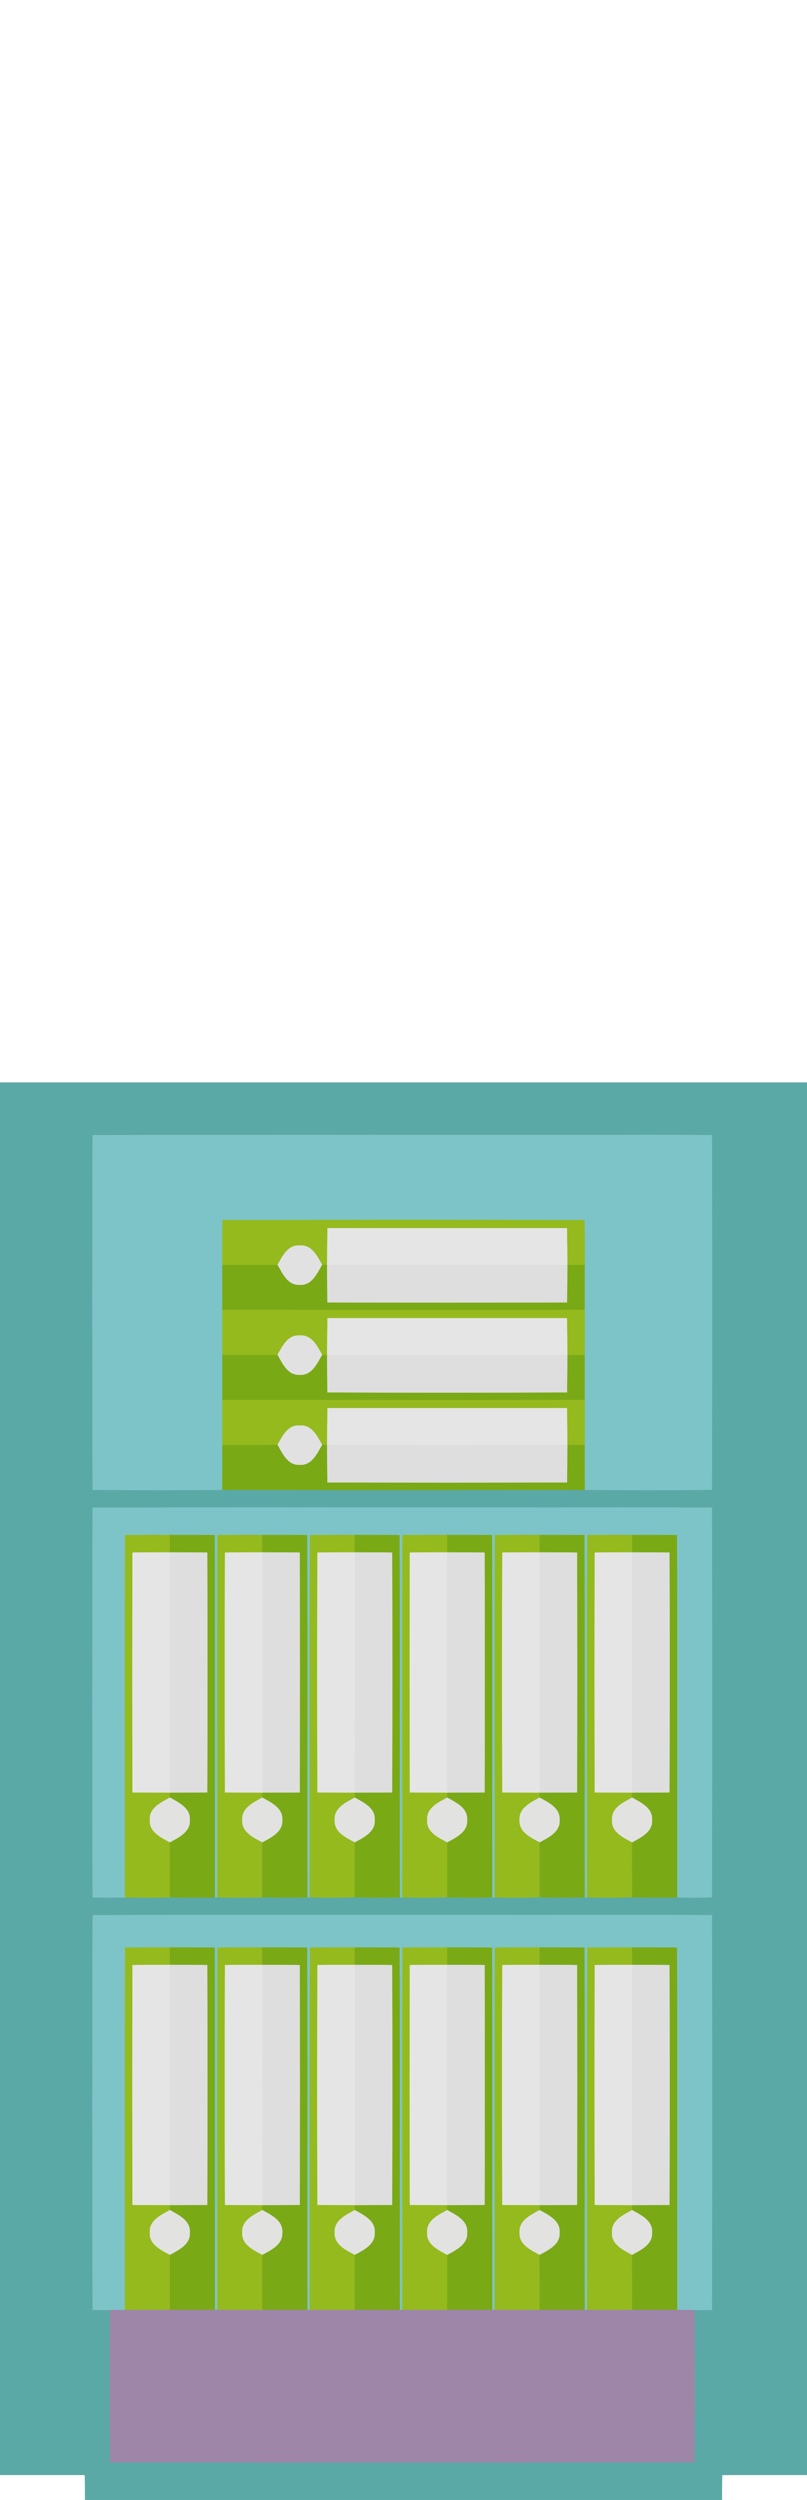 <?xml version="1.0" encoding="UTF-8" ?>
<!DOCTYPE svg PUBLIC "-//W3C//DTD SVG 1.1//EN" "http://www.w3.org/Graphics/SVG/1.1/DTD/svg11.dtd">
<svg width="323pt" height="1000pt" viewBox="0 0 323 1000" version="1.1" xmlns="http://www.w3.org/2000/svg">
<path fill="#5ba9a6" stroke="#5ba9a6" stroke-width="0.094" opacity="1.00" d=" M 0.00 433.00 C 107.67 433.00 215.33 433.00 323.00 433.00 L 323.00 989.99 C 311.68 990.03 300.36 989.94 289.04 990.03 C 289.03 993.34 288.95 996.67 288.95 1000.00 L 34.04 1000.00 C 34.04 996.67 33.97 993.34 33.96 990.02 C 22.64 989.95 11.32 990.03 0.00 989.99 L 0.00 433.00 M 37.08 454.09 C 36.94 501.36 36.94 548.64 37.09 595.91 C 54.38 596.10 71.69 596.02 88.98 595.95 C 137.33 596.04 185.67 596.02 234.01 595.95 C 250.98 596.03 267.95 596.09 284.91 595.92 C 285.06 548.64 285.05 501.36 284.92 454.09 C 262.95 453.85 240.97 454.08 219.00 454.00 C 158.36 454.06 97.72 453.87 37.08 454.09 M 37.09 603.09 C 36.94 655.03 36.94 706.99 37.09 758.93 C 41.39 759.07 45.69 759.08 49.99 758.95 C 56.00 759.06 62.00 759.11 68.00 758.90 C 74.00 759.08 80.00 759.10 86.01 758.95 L 86.99 758.93 C 92.99 759.11 99.00 759.09 105.00 758.90 C 111.00 759.08 117.00 759.10 123.00 758.95 L 123.98 758.92 C 129.99 759.11 136.00 759.09 142.00 758.90 C 148.00 759.08 154.00 759.10 160.00 758.96 L 160.98 758.92 C 166.99 759.10 172.99 759.09 179.00 758.90 C 185.00 759.08 191.00 759.10 197.00 758.95 L 197.98 758.93 C 203.99 759.11 210.00 759.09 216.00 758.90 C 222.00 759.08 228.00 759.10 234.01 758.95 L 234.99 758.93 C 240.99 759.10 247.00 759.09 253.00 758.90 C 259.00 759.11 265.00 759.07 271.01 758.94 C 275.64 759.10 280.28 759.09 284.91 758.91 C 285.06 706.97 285.06 655.03 284.91 603.09 C 258.61 602.86 232.30 603.07 206.00 603.00 C 149.70 603.06 93.39 602.88 37.09 603.09 M 37.09 766.09 C 36.94 818.71 36.94 871.33 37.09 923.94 C 39.40 923.97 41.71 924.03 44.03 924.03 C 44.00 944.33 43.91 964.63 44.07 984.93 C 122.02 985.05 199.98 985.05 277.92 984.92 C 278.09 964.63 277.99 944.33 277.98 924.04 C 280.29 924.03 282.60 923.96 284.92 923.94 C 285.05 871.33 285.06 818.70 284.91 766.09 C 256.28 765.86 227.64 766.07 199.01 766.00 C 145.03 766.06 91.06 765.87 37.09 766.09 Z" />
<path fill="#7dc4c8" stroke="#7dc4c8" stroke-width="0.094" opacity="1.00" d=" M 37.08 454.09 C 97.72 453.87 158.36 454.06 219.00 454.00 C 240.97 454.08 262.95 453.85 284.92 454.09 C 285.05 501.36 285.06 548.64 284.91 595.92 C 267.95 596.09 250.98 596.03 234.01 595.95 C 234.00 589.97 233.98 583.99 233.99 578.01 C 233.99 572.00 234.00 566.00 234.00 560.00 C 233.99 554.00 233.99 548.00 233.99 542.01 C 233.99 536.00 233.99 530.00 234.00 523.99 C 234.00 518.00 233.96 512.00 234.00 506.01 C 234.04 500.03 234.04 494.05 233.93 488.08 C 185.65 487.89 137.35 487.95 89.07 488.07 C 88.95 494.05 88.96 500.03 89.00 506.01 C 89.04 512.00 89.00 518.00 89.00 524.00 C 89.01 530.00 89.00 536.01 89.01 542.01 C 89.01 548.01 89.00 554.00 89.00 560.00 C 89.00 566.00 89.01 572.01 89.01 578.02 C 89.02 583.99 88.99 589.97 88.98 595.95 C 71.69 596.02 54.38 596.10 37.09 595.91 C 36.94 548.64 36.94 501.36 37.08 454.09 Z" />
<path fill="#95ba1d" stroke="#95ba1d" stroke-width="0.094" opacity="1.00" d=" M 89.07 488.07 C 137.35 487.95 185.65 487.89 233.93 488.08 C 234.04 494.05 234.04 500.03 234.00 506.01 C 231.68 506.01 229.36 506.01 227.05 506.02 C 227.04 501.10 227.00 496.19 226.89 491.28 C 194.96 491.28 163.03 491.28 131.11 491.28 C 131.00 496.19 130.97 501.10 130.95 506.02 C 130.45 506.01 129.44 505.99 128.94 505.98 C 127.00 502.53 124.74 497.81 120.00 498.22 C 115.25 497.81 112.99 502.53 111.08 506.01 C 103.72 506.05 96.36 506.04 89.00 506.01 C 88.96 500.03 88.95 494.05 89.07 488.07 Z" />
<path fill="#e5e5e5" stroke="#e5e5e5" stroke-width="0.094" opacity="1.00" d=" M 131.11 491.28 C 163.03 491.28 194.96 491.28 226.89 491.28 C 227.00 496.19 227.04 501.10 227.05 506.02 C 195.01 506.03 162.98 506.04 130.95 506.02 C 130.97 501.10 131.00 496.19 131.11 491.28 Z" />
<path fill="#e1e1e2" stroke="#e1e1e2" stroke-width="0.094" opacity="1.00" d=" M 111.08 506.01 C 112.99 502.53 115.25 497.81 120.00 498.22 C 124.74 497.81 127.00 502.53 128.94 505.98 C 126.98 509.46 124.80 514.33 120.00 514.00 C 115.21 514.33 113.02 509.49 111.08 506.01 Z" />
<path fill="#7aa916" stroke="#7aa916" stroke-width="0.094" opacity="1.00" d=" M 89.00 506.01 C 96.36 506.04 103.72 506.05 111.08 506.01 C 113.02 509.49 115.21 514.33 120.00 514.00 C 124.80 514.33 126.98 509.46 128.94 505.98 C 129.44 505.99 130.45 506.01 130.95 506.02 C 130.97 510.99 130.99 515.97 131.05 520.95 C 163.01 521.06 194.98 521.06 226.94 520.95 C 227.01 515.97 227.03 511.00 227.05 506.02 C 229.36 506.01 231.68 506.01 234.00 506.01 C 233.96 512.00 234.00 518.00 234.00 523.99 C 185.67 524.16 137.33 523.99 89.00 524.00 C 89.00 518.00 89.04 512.00 89.00 506.01 Z" />
<path fill="#dedede" stroke="#dedede" stroke-width="0.094" opacity="1.00" d=" M 130.95 506.02 C 162.98 506.04 195.01 506.03 227.05 506.02 C 227.03 511.00 227.01 515.97 226.94 520.95 C 194.98 521.06 163.01 521.06 131.05 520.95 C 130.99 515.97 130.97 510.99 130.95 506.02 Z" />
<path fill="#95ba1d" stroke="#95ba1d" stroke-width="0.094" opacity="1.00" d=" M 89.00 524.00 C 137.33 523.99 185.67 524.16 234.00 523.99 C 233.99 530.00 233.99 536.00 233.99 542.01 C 231.67 542.01 229.36 542.01 227.05 542.02 C 227.04 537.10 227.00 532.19 226.88 527.28 C 194.96 527.28 163.03 527.28 131.11 527.28 C 131.00 532.19 130.97 537.10 130.95 542.02 C 130.45 542.01 129.45 541.99 128.94 541.99 C 127.00 538.53 124.74 533.81 120.00 534.23 C 115.25 533.80 112.99 538.52 111.08 542.01 C 103.72 542.05 96.37 542.05 89.01 542.01 C 89.00 536.01 89.01 530.00 89.00 524.00 Z" />
<path fill="#e5e5e5" stroke="#e5e5e5" stroke-width="0.094" opacity="1.00" d=" M 131.11 527.28 C 163.03 527.28 194.96 527.28 226.88 527.28 C 227.00 532.19 227.04 537.10 227.05 542.02 C 195.01 542.04 162.98 542.03 130.95 542.02 C 130.97 537.10 131.00 532.19 131.11 527.28 Z" />
<path fill="#e1e1e2" stroke="#e1e1e2" stroke-width="0.094" opacity="1.00" d=" M 111.08 542.01 C 112.99 538.52 115.25 533.80 120.00 534.23 C 124.74 533.81 127.00 538.53 128.94 541.99 C 126.98 545.47 124.80 550.33 120.00 550.00 C 115.21 550.33 113.02 545.49 111.08 542.01 Z" />
<path fill="#7aa916" stroke="#7aa916" stroke-width="0.094" opacity="1.00" d=" M 89.01 542.01 C 96.37 542.05 103.72 542.05 111.08 542.01 C 113.02 545.49 115.21 550.33 120.00 550.00 C 124.80 550.33 126.98 545.47 128.94 541.99 C 129.45 541.99 130.45 542.01 130.95 542.02 C 130.97 546.99 130.99 551.97 131.05 556.95 C 163.01 557.06 194.98 557.06 226.94 556.95 C 227.01 551.97 227.03 546.99 227.05 542.02 C 229.36 542.01 231.67 542.01 233.99 542.01 C 233.99 548.00 233.99 554.00 234.00 560.00 C 185.67 560.15 137.33 560.00 89.00 560.00 C 89.00 554.00 89.01 548.01 89.01 542.01 Z" />
<path fill="#dedede" stroke="#dedede" stroke-width="0.094" opacity="1.00" d=" M 130.95 542.02 C 162.98 542.03 195.01 542.04 227.05 542.02 C 227.03 546.99 227.01 551.97 226.94 556.95 C 194.98 557.06 163.01 557.06 131.05 556.95 C 130.99 551.97 130.97 546.99 130.95 542.02 Z" />
<path fill="#95ba1d" stroke="#95ba1d" stroke-width="0.094" opacity="1.00" d=" M 89.00 560.00 C 137.33 560.00 185.67 560.15 234.00 560.00 C 234.00 566.00 233.99 572.00 233.99 578.01 C 231.67 578.01 229.36 578.01 227.04 578.02 C 227.04 573.10 227.00 568.19 226.89 563.28 C 194.96 563.28 163.04 563.28 131.11 563.28 C 131.00 568.19 130.97 573.10 130.95 578.02 C 130.45 578.01 129.44 577.99 128.94 577.99 C 127.00 574.53 124.74 569.81 120.00 570.22 C 115.25 569.80 112.99 574.52 111.08 578.00 C 103.72 578.05 96.37 578.04 89.01 578.02 C 89.01 572.01 89.00 566.00 89.00 560.00 Z" />
<path fill="#e5e5e5" stroke="#e5e5e5" stroke-width="0.094" opacity="1.00" d=" M 131.11 563.28 C 163.04 563.28 194.96 563.28 226.89 563.28 C 227.00 568.19 227.04 573.10 227.04 578.02 C 195.01 578.04 162.98 578.04 130.95 578.02 C 130.97 573.10 131.00 568.19 131.11 563.28 Z" />
<path fill="#e1e1e2" stroke="#e1e1e2" stroke-width="0.094" opacity="1.00" d=" M 111.08 578.00 C 112.99 574.52 115.25 569.80 120.00 570.22 C 124.74 569.81 127.00 574.53 128.94 577.99 C 126.98 581.47 124.80 586.33 120.00 586.00 C 115.21 586.33 113.02 581.49 111.08 578.00 Z" />
<path fill="#7aa916" stroke="#7aa916" stroke-width="0.094" opacity="1.00" d=" M 89.01 578.02 C 96.37 578.04 103.72 578.05 111.08 578.00 C 113.02 581.49 115.21 586.33 120.00 586.00 C 124.80 586.33 126.98 581.47 128.94 577.99 C 129.44 577.99 130.45 578.01 130.95 578.02 C 130.98 582.99 130.99 587.97 131.06 592.95 C 163.02 593.06 194.98 593.06 226.94 592.95 C 227.01 587.97 227.03 582.99 227.04 578.02 C 229.36 578.01 231.67 578.01 233.99 578.01 C 233.98 583.99 234.00 589.97 234.01 595.95 C 185.67 596.02 137.33 596.04 88.98 595.95 C 88.99 589.97 89.02 583.99 89.01 578.02 Z" />
<path fill="#dedede" stroke="#dedede" stroke-width="0.094" opacity="1.00" d=" M 130.95 578.02 C 162.98 578.04 195.01 578.04 227.04 578.02 C 227.03 582.99 227.01 587.97 226.94 592.95 C 194.98 593.06 163.02 593.06 131.06 592.95 C 130.99 587.97 130.98 582.99 130.95 578.02 Z" />
<path fill="#7dc4c8" stroke="#7dc4c8" stroke-width="0.094" opacity="1.00" d=" M 37.09 603.09 C 93.39 602.88 149.70 603.06 206.00 603.00 C 232.30 603.07 258.61 602.86 284.91 603.09 C 285.06 655.03 285.06 706.97 284.91 758.91 C 280.28 759.09 275.64 759.10 271.01 758.94 C 270.94 710.65 271.11 662.36 270.93 614.07 C 264.95 613.95 258.98 613.98 253.00 613.98 C 247.03 613.98 241.05 613.94 235.07 614.07 C 234.88 662.35 235.07 710.64 234.99 758.93 L 234.01 758.95 C 233.90 710.65 234.10 662.36 233.91 614.06 C 227.94 613.95 221.97 613.98 216.00 613.98 C 210.03 613.98 204.05 613.95 198.08 614.07 C 197.88 662.36 198.08 710.64 197.98 758.93 L 197.00 758.95 C 196.91 710.65 197.10 662.36 196.91 614.06 C 190.94 613.95 184.97 613.98 179.00 613.98 C 173.03 613.98 167.05 613.95 161.08 614.06 C 160.88 662.35 161.08 710.63 160.98 758.92 L 160.00 758.96 C 159.90 710.66 160.10 662.36 159.91 614.06 C 153.94 613.95 147.97 613.98 142.00 613.98 C 136.03 613.98 130.05 613.95 124.08 614.07 C 123.88 662.35 124.08 710.64 123.98 758.92 L 123.00 758.95 C 122.91 710.65 123.10 662.36 122.91 614.06 C 116.94 613.95 110.97 613.98 105.00 613.98 C 99.02 613.98 93.05 613.95 87.08 614.06 C 86.88 662.35 87.08 710.64 86.99 758.93 L 86.01 758.95 C 85.90 710.65 86.10 662.36 85.91 614.06 C 79.94 613.95 73.97 613.98 68.00 613.98 C 62.02 613.98 56.05 613.95 50.07 614.07 C 49.89 662.36 50.06 710.66 49.99 758.95 C 45.69 759.08 41.39 759.07 37.09 758.93 C 36.94 706.99 36.94 655.03 37.09 603.09 Z" />
<path fill="#95ba1d" stroke="#95ba1d" stroke-width="0.094" opacity="1.00" d=" M 50.07 614.07 C 56.05 613.95 62.02 613.98 68.00 613.98 C 68.00 616.30 68.00 618.63 68.00 620.97 C 63.02 620.96 58.04 620.98 53.06 621.06 C 52.96 653.02 52.95 684.98 53.06 716.94 C 58.04 717.01 63.02 717.02 68.00 717.03 C 68.00 717.54 68.00 718.55 68.00 719.06 C 64.49 720.99 59.65 723.19 59.99 728.00 C 59.65 732.79 64.47 735.00 67.99 736.91 C 68.00 744.24 68.00 751.57 68.00 758.90 C 62.00 759.11 56.00 759.06 49.99 758.95 C 50.06 710.66 49.89 662.36 50.07 614.07 Z" />
<path fill="#7aa916" stroke="#7aa916" stroke-width="0.094" opacity="1.00" d=" M 68.00 613.98 C 73.97 613.98 79.94 613.95 85.91 614.06 C 86.10 662.36 85.90 710.65 86.01 758.95 C 80.00 759.10 74.00 759.08 68.00 758.90 C 68.00 751.57 68.00 744.24 67.99 736.91 C 71.49 734.98 76.27 732.77 75.95 728.00 C 76.29 723.22 71.47 721.03 68.00 719.06 C 68.00 718.55 68.00 717.54 68.00 717.03 C 72.98 717.02 77.96 717.01 82.94 716.95 C 83.05 684.98 83.04 653.02 82.94 621.05 C 77.96 620.98 72.98 620.97 68.00 620.97 C 68.00 618.63 68.00 616.30 68.00 613.98 Z" />
<path fill="#95ba1d" stroke="#95ba1d" stroke-width="0.094" opacity="1.00" d=" M 87.08 614.06 C 93.05 613.95 99.02 613.98 105.00 613.98 C 105.00 616.31 105.00 618.64 105.00 620.97 C 100.02 620.96 95.04 620.98 90.06 621.06 C 89.96 653.02 89.95 684.98 90.06 716.95 C 95.04 717.01 100.02 717.02 105.00 717.03 C 105.00 717.54 104.99 718.56 104.99 719.06 C 101.49 720.99 96.65 723.20 96.99 728.00 C 96.64 732.80 101.47 735.01 105.00 736.91 C 105.00 744.24 105.00 751.57 105.00 758.90 C 99.00 759.09 92.99 759.11 86.99 758.93 C 87.08 710.64 86.88 662.35 87.08 614.06 Z" />
<path fill="#7aa916" stroke="#7aa916" stroke-width="0.094" opacity="1.00" d=" M 105.00 613.98 C 110.97 613.98 116.94 613.95 122.91 614.06 C 123.10 662.36 122.91 710.65 123.00 758.95 C 117.00 759.10 111.00 759.08 105.00 758.90 C 105.00 751.57 105.00 744.24 105.00 736.91 C 108.49 734.98 113.27 732.78 112.95 728.00 C 113.30 723.21 108.46 721.02 104.99 719.06 C 104.99 718.56 105.00 717.54 105.00 717.03 C 109.98 717.02 114.96 717.01 119.94 716.95 C 120.04 684.98 120.04 653.02 119.94 621.05 C 114.96 620.98 109.98 620.97 105.00 620.97 C 105.00 618.64 105.00 616.31 105.00 613.98 Z" />
<path fill="#95ba1d" stroke="#95ba1d" stroke-width="0.094" opacity="1.00" d=" M 124.08 614.07 C 130.05 613.95 136.03 613.98 142.00 613.98 C 142.00 616.30 142.00 618.63 142.00 620.97 C 137.02 620.96 132.04 620.98 127.06 621.06 C 126.96 653.02 126.95 684.98 127.06 716.95 C 132.04 717.01 137.02 717.02 141.99 717.03 C 142.00 717.54 142.00 718.55 142.00 719.06 C 138.49 720.99 133.64 723.19 133.99 728.00 C 133.65 732.80 138.47 735.01 142.00 736.91 C 142.00 744.24 141.99 751.57 142.00 758.90 C 136.00 759.09 129.99 759.11 123.98 758.92 C 124.08 710.64 123.88 662.35 124.08 614.07 Z" />
<path fill="#7aa916" stroke="#7aa916" stroke-width="0.094" opacity="1.00" d=" M 142.00 613.98 C 147.97 613.98 153.94 613.95 159.91 614.06 C 160.10 662.36 159.90 710.66 160.00 758.96 C 154.00 759.10 148.00 759.08 142.00 758.90 C 141.99 751.57 142.00 744.24 142.00 736.91 C 145.49 734.98 150.27 732.77 149.96 728.00 C 150.30 723.22 145.47 721.02 142.00 719.06 C 142.00 718.55 142.00 717.54 141.99 717.03 C 146.98 717.02 151.96 717.01 156.94 716.95 C 157.04 684.98 157.04 653.02 156.94 621.06 C 151.96 620.98 146.98 620.97 142.00 620.97 C 142.00 618.63 142.00 616.30 142.00 613.98 Z" />
<path fill="#95ba1d" stroke="#95ba1d" stroke-width="0.094" opacity="1.00" d=" M 161.08 614.06 C 167.05 613.95 173.03 613.98 179.00 613.98 C 179.00 616.30 179.00 618.63 179.00 620.97 C 174.02 620.96 169.04 620.98 164.06 621.06 C 163.96 653.02 163.95 684.98 164.06 716.95 C 169.04 717.01 174.02 717.02 178.99 717.03 C 178.99 717.54 179.00 718.55 179.00 719.06 C 175.49 720.99 170.65 723.19 170.99 728.00 C 170.64 732.80 175.47 735.01 178.99 736.91 C 179.00 744.24 179.00 751.57 179.00 758.90 C 172.99 759.09 166.99 759.10 160.98 758.92 C 161.08 710.63 160.88 662.35 161.08 614.06 Z" />
<path fill="#7aa916" stroke="#7aa916" stroke-width="0.094" opacity="1.00" d=" M 179.00 613.98 C 184.97 613.98 190.94 613.95 196.91 614.06 C 197.10 662.36 196.91 710.65 197.00 758.95 C 191.00 759.10 185.00 759.08 179.00 758.90 C 179.00 751.57 179.00 744.24 178.99 736.91 C 182.49 734.98 187.27 732.78 186.95 728.00 C 187.30 723.22 182.46 721.02 179.00 719.06 C 179.00 718.55 178.99 717.54 178.99 717.03 C 183.98 717.02 188.96 717.01 193.94 716.95 C 194.05 684.98 194.04 653.02 193.94 621.06 C 188.96 620.98 183.98 620.97 179.00 620.97 C 179.00 618.63 179.00 616.30 179.00 613.98 Z" />
<path fill="#95ba1d" stroke="#95ba1d" stroke-width="0.094" opacity="1.00" d=" M 198.08 614.07 C 204.05 613.95 210.03 613.98 216.00 613.98 C 216.00 616.30 216.00 618.63 216.00 620.97 C 211.02 620.96 206.04 620.98 201.06 621.06 C 200.96 653.02 200.95 684.98 201.06 716.95 C 206.04 717.01 211.02 717.02 216.00 717.04 C 216.00 717.54 215.99 718.56 215.99 719.06 C 212.49 720.99 207.64 723.19 207.98 728.00 C 207.64 732.80 212.47 735.00 216.00 736.91 C 216.01 744.24 216.00 751.57 216.00 758.90 C 210.00 759.09 203.99 759.11 197.98 758.93 C 198.08 710.64 197.88 662.36 198.08 614.07 Z" />
<path fill="#7aa916" stroke="#7aa916" stroke-width="0.094" opacity="1.00" d=" M 216.00 613.98 C 221.97 613.98 227.94 613.95 233.91 614.06 C 234.10 662.36 233.90 710.65 234.01 758.95 C 228.00 759.10 222.00 759.08 216.00 758.90 C 216.00 751.57 216.01 744.24 216.00 736.91 C 219.49 734.98 224.28 732.78 223.95 728.00 C 224.30 723.21 219.46 721.02 215.99 719.06 C 215.99 718.56 216.00 717.54 216.00 717.04 C 220.98 717.02 225.96 717.01 230.94 716.95 C 231.05 684.98 231.04 653.02 230.94 621.06 C 225.96 620.98 220.98 620.97 216.00 620.97 C 216.00 618.63 216.00 616.30 216.00 613.98 Z" />
<path fill="#95ba1d" stroke="#95ba1d" stroke-width="0.094" opacity="1.00" d=" M 235.07 614.07 C 241.05 613.94 247.03 613.98 253.00 613.98 C 253.00 616.30 253.00 618.63 253.00 620.97 C 248.02 620.96 243.04 620.98 238.06 621.06 C 237.95 653.02 237.95 684.98 238.06 716.95 C 243.04 717.01 248.02 717.02 252.99 717.03 C 252.99 717.54 253.00 718.56 253.00 719.06 C 249.49 720.99 244.64 723.19 244.99 728.00 C 244.64 732.80 249.47 735.01 252.99 736.91 C 253.00 744.24 253.00 751.57 253.00 758.90 C 247.00 759.09 240.99 759.10 234.99 758.93 C 235.07 710.64 234.88 662.35 235.07 614.07 Z" />
<path fill="#7aa916" stroke="#7aa916" stroke-width="0.094" opacity="1.00" d=" M 253.00 613.98 C 258.98 613.98 264.95 613.95 270.93 614.07 C 271.11 662.36 270.94 710.65 271.01 758.94 C 265.00 759.07 259.00 759.11 253.00 758.90 C 253.00 751.57 253.00 744.24 252.99 736.91 C 256.49 734.98 261.28 732.78 260.96 728.00 C 261.30 723.21 256.47 721.03 253.00 719.06 C 253.00 718.56 252.99 717.54 252.99 717.03 C 257.98 717.02 262.96 717.01 267.94 716.95 C 268.04 684.98 268.05 653.02 267.94 621.05 C 262.96 620.98 257.98 620.97 253.00 620.97 C 253.00 618.63 253.00 616.30 253.00 613.98 Z" />
<path fill="#e5e5e5" stroke="#e5e5e5" stroke-width="0.094" opacity="1.00" d=" M 53.06 621.06 C 58.04 620.98 63.02 620.96 68.00 620.97 C 68.01 652.99 68.00 685.01 68.00 717.03 C 63.02 717.02 58.04 717.01 53.06 716.94 C 52.95 684.98 52.96 653.02 53.06 621.06 Z" />
<path fill="#dedede" stroke="#dedede" stroke-width="0.094" opacity="1.00" d=" M 68.00 620.97 C 72.98 620.97 77.96 620.98 82.94 621.05 C 83.04 653.02 83.05 684.98 82.94 716.95 C 77.96 717.01 72.98 717.02 68.00 717.03 C 68.00 685.01 68.01 652.99 68.00 620.97 Z" />
<path fill="#e5e5e5" stroke="#e5e5e5" stroke-width="0.094" opacity="1.00" d=" M 90.06 621.06 C 95.04 620.98 100.02 620.96 105.00 620.97 C 105.00 652.99 105.00 685.01 105.00 717.03 C 100.02 717.02 95.04 717.01 90.06 716.95 C 89.95 684.98 89.96 653.02 90.06 621.06 Z" />
<path fill="#dedede" stroke="#dedede" stroke-width="0.094" opacity="1.00" d=" M 105.00 620.97 C 109.98 620.97 114.96 620.98 119.94 621.05 C 120.04 653.02 120.04 684.98 119.94 716.95 C 114.96 717.01 109.98 717.02 105.00 717.03 C 105.00 685.01 105.00 652.99 105.00 620.97 Z" />
<path fill="#e5e5e5" stroke="#e5e5e5" stroke-width="0.094" opacity="1.00" d=" M 127.06 621.06 C 132.04 620.98 137.02 620.96 142.00 620.97 C 141.99 652.99 142.02 685.01 141.99 717.03 C 137.02 717.02 132.04 717.01 127.06 716.95 C 126.95 684.98 126.96 653.02 127.06 621.06 Z" />
<path fill="#dedede" stroke="#dedede" stroke-width="0.094" opacity="1.00" d=" M 142.00 620.97 C 146.98 620.97 151.96 620.98 156.94 621.06 C 157.04 653.02 157.04 684.98 156.94 716.95 C 151.96 717.01 146.98 717.02 141.99 717.03 C 142.02 685.01 141.99 652.99 142.00 620.97 Z" />
<path fill="#e5e5e5" stroke="#e5e5e5" stroke-width="0.094" opacity="1.00" d=" M 164.06 621.06 C 169.04 620.98 174.02 620.96 179.00 620.97 C 178.99 652.99 179.01 685.01 178.99 717.03 C 174.02 717.02 169.04 717.01 164.06 716.95 C 163.95 684.98 163.96 653.02 164.06 621.06 Z" />
<path fill="#dedede" stroke="#dedede" stroke-width="0.094" opacity="1.00" d=" M 179.00 620.97 C 183.98 620.97 188.96 620.98 193.94 621.06 C 194.04 653.02 194.05 684.98 193.94 716.95 C 188.96 717.01 183.98 717.02 178.99 717.03 C 179.01 685.01 178.99 652.99 179.00 620.97 Z" />
<path fill="#e5e5e5" stroke="#e5e5e5" stroke-width="0.094" opacity="1.00" d=" M 201.06 621.06 C 206.04 620.98 211.02 620.96 216.00 620.97 C 216.00 652.99 216.00 685.01 216.00 717.04 C 211.02 717.02 206.04 717.01 201.06 716.95 C 200.95 684.98 200.96 653.02 201.06 621.06 Z" />
<path fill="#dedede" stroke="#dedede" stroke-width="0.094" opacity="1.00" d=" M 216.00 620.97 C 220.98 620.97 225.96 620.98 230.94 621.06 C 231.04 653.02 231.05 684.98 230.94 716.95 C 225.96 717.01 220.98 717.02 216.00 717.04 C 216.00 685.01 216.00 652.99 216.00 620.97 Z" />
<path fill="#e5e5e5" stroke="#e5e5e5" stroke-width="0.094" opacity="1.00" d=" M 238.06 621.06 C 243.04 620.98 248.02 620.96 253.00 620.97 C 253.01 652.99 253.00 685.01 252.99 717.03 C 248.02 717.02 243.04 717.01 238.06 716.95 C 237.95 684.98 237.95 653.02 238.06 621.06 Z" />
<path fill="#dedede" stroke="#dedede" stroke-width="0.094" opacity="1.00" d=" M 253.00 620.97 C 257.98 620.97 262.96 620.98 267.94 621.05 C 268.05 653.02 268.04 684.98 267.94 716.95 C 262.96 717.01 257.98 717.02 252.99 717.03 C 253.00 685.01 253.01 652.99 253.00 620.97 Z" />
<path fill="#e2e2e1" stroke="#e2e2e1" stroke-width="0.094" opacity="1.00" d=" M 59.99 728.00 C 59.65 723.19 64.49 720.99 68.00 719.06 C 71.47 721.03 76.29 723.22 75.95 728.00 C 76.27 732.77 71.49 734.98 67.99 736.91 C 64.47 735.00 59.65 732.79 59.99 728.00 Z" />
<path fill="#e2e2e1" stroke="#e2e2e1" stroke-width="0.094" opacity="1.00" d=" M 96.99 728.00 C 96.65 723.20 101.49 720.99 104.99 719.06 C 108.46 721.02 113.30 723.21 112.95 728.00 C 113.27 732.78 108.49 734.98 105.00 736.91 C 101.47 735.01 96.64 732.80 96.99 728.00 Z" />
<path fill="#e2e2e1" stroke="#e2e2e1" stroke-width="0.094" opacity="1.00" d=" M 133.99 728.00 C 133.64 723.19 138.49 720.99 142.00 719.06 C 145.47 721.02 150.30 723.22 149.96 728.00 C 150.27 732.77 145.49 734.98 142.00 736.91 C 138.47 735.01 133.65 732.80 133.99 728.00 Z" />
<path fill="#e2e2e1" stroke="#e2e2e1" stroke-width="0.094" opacity="1.00" d=" M 170.99 728.00 C 170.65 723.19 175.49 720.99 179.00 719.06 C 182.46 721.02 187.30 723.22 186.95 728.00 C 187.27 732.78 182.49 734.98 178.99 736.91 C 175.47 735.01 170.64 732.80 170.99 728.00 Z" />
<path fill="#e2e2e1" stroke="#e2e2e1" stroke-width="0.094" opacity="1.00" d=" M 207.98 728.00 C 207.64 723.19 212.49 720.99 215.99 719.06 C 219.46 721.02 224.30 723.21 223.95 728.00 C 224.28 732.78 219.49 734.98 216.00 736.91 C 212.47 735.00 207.64 732.80 207.98 728.00 Z" />
<path fill="#e2e2e1" stroke="#e2e2e1" stroke-width="0.094" opacity="1.00" d=" M 244.99 728.00 C 244.64 723.19 249.49 720.99 253.00 719.06 C 256.47 721.03 261.30 723.21 260.96 728.00 C 261.28 732.78 256.49 734.98 252.99 736.91 C 249.47 735.01 244.64 732.80 244.99 728.00 Z" />
<path fill="#7dc4c8" stroke="#7dc4c8" stroke-width="0.094" opacity="1.00" d=" M 37.09 766.09 C 91.06 765.87 145.03 766.06 199.01 766.00 C 227.64 766.07 256.28 765.86 284.91 766.09 C 285.06 818.70 285.05 871.33 284.92 923.94 C 282.60 923.96 280.29 924.03 277.98 924.04 C 275.65 924.02 273.33 924.00 271.01 924.01 C 270.94 875.69 271.11 827.38 270.93 779.06 C 264.95 778.95 258.97 778.98 253.00 778.98 C 247.02 778.98 241.05 778.95 235.08 779.07 C 234.89 827.38 235.06 875.69 235.00 924.00 L 234.00 924.00 C 233.91 875.69 234.10 827.37 233.91 779.07 C 227.94 778.95 221.97 778.98 216.00 778.98 C 210.02 778.98 204.05 778.94 198.08 779.07 C 197.89 827.38 198.06 875.69 198.00 924.00 L 197.00 924.00 C 196.92 875.69 197.09 827.38 196.92 779.07 C 190.95 778.95 184.97 778.98 179.00 778.98 C 173.03 778.98 167.05 778.94 161.08 779.07 C 160.89 827.38 161.06 875.69 161.00 924.00 L 160.00 924.00 C 159.91 875.69 160.09 827.37 159.91 779.06 C 153.94 778.95 147.97 778.98 142.00 778.98 C 136.03 778.98 130.05 778.95 124.08 779.07 C 123.89 827.38 124.06 875.69 124.00 924.00 L 123.00 924.00 C 122.91 875.69 123.09 827.37 122.91 779.06 C 116.94 778.95 110.97 778.98 105.00 778.98 C 99.03 778.98 93.05 778.94 87.08 779.06 C 86.89 827.37 87.06 875.69 87.00 924.00 L 86.00 924.00 C 85.91 875.69 86.09 827.37 85.91 779.06 C 79.94 778.95 73.97 778.98 68.00 778.98 C 62.02 778.98 56.05 778.95 50.08 779.07 C 49.89 827.38 50.06 875.70 49.99 924.01 C 48.00 924.01 46.02 924.02 44.03 924.03 C 41.71 924.03 39.40 923.97 37.09 923.94 C 36.94 871.33 36.94 818.71 37.09 766.09 Z" />
<path fill="#95ba1d" stroke="#95ba1d" stroke-width="0.094" opacity="1.00" d=" M 50.08 779.07 C 56.05 778.95 62.02 778.98 68.00 778.98 C 68.00 781.30 68.00 783.63 68.00 785.97 C 63.02 785.96 58.04 785.98 53.06 786.06 C 52.96 818.02 52.95 849.98 53.06 881.95 C 58.04 882.01 63.02 882.02 68.00 882.03 C 68.00 882.54 67.99 883.56 67.99 884.06 C 64.49 885.99 59.64 888.19 59.99 893.00 C 59.65 897.79 64.47 900.00 68.00 901.91 C 68.00 909.27 68.00 916.63 68.00 924.00 C 62.00 923.99 56.00 923.97 49.99 924.01 C 50.06 875.70 49.89 827.38 50.08 779.07 Z" />
<path fill="#7aa916" stroke="#7aa916" stroke-width="0.094" opacity="1.00" d=" M 68.00 778.98 C 73.97 778.98 79.94 778.95 85.91 779.06 C 86.09 827.37 85.91 875.69 86.00 924.00 C 80.00 923.99 74.00 924.00 68.00 924.00 C 68.00 916.63 68.00 909.27 68.00 901.91 C 71.49 899.98 76.27 897.77 75.95 893.00 C 76.30 888.21 71.46 886.02 67.99 884.06 C 67.99 883.56 68.00 882.54 68.00 882.03 C 72.98 882.02 77.96 882.01 82.94 881.95 C 83.05 849.98 83.04 818.02 82.94 786.05 C 77.96 785.98 72.98 785.97 68.00 785.97 C 68.00 783.63 68.00 781.30 68.00 778.98 Z" />
<path fill="#95ba1d" stroke="#95ba1d" stroke-width="0.094" opacity="1.00" d=" M 87.08 779.06 C 93.05 778.94 99.03 778.98 105.00 778.98 C 105.00 781.30 105.00 783.63 105.00 785.97 C 100.02 785.96 95.04 785.98 90.06 786.06 C 89.95 818.02 89.96 849.98 90.06 881.95 C 95.04 882.01 100.02 882.02 104.99 882.04 C 105.00 882.54 105.00 883.56 105.00 884.06 C 101.49 885.99 96.64 888.19 96.99 893.00 C 96.64 897.80 101.47 900.01 104.99 901.91 C 105.00 909.27 105.00 916.63 105.00 924.00 C 99.00 923.99 93.00 924.00 87.00 924.00 C 87.06 875.69 86.89 827.37 87.08 779.06 Z" />
<path fill="#7aa916" stroke="#7aa916" stroke-width="0.094" opacity="1.00" d=" M 105.00 778.98 C 110.97 778.98 116.94 778.95 122.91 779.06 C 123.09 827.37 122.91 875.69 123.00 924.00 C 117.00 924.00 111.00 923.99 105.00 924.00 C 105.00 916.63 105.00 909.27 104.99 901.91 C 108.49 899.98 113.28 897.78 112.95 893.00 C 113.30 888.21 108.47 886.02 105.00 884.06 C 105.00 883.56 105.00 882.54 104.99 882.04 C 109.98 882.02 114.96 882.01 119.94 881.94 C 120.04 849.98 120.04 818.02 119.94 786.06 C 114.96 785.98 109.98 785.97 105.00 785.97 C 105.00 783.63 105.00 781.30 105.00 778.98 Z" />
<path fill="#95ba1d" stroke="#95ba1d" stroke-width="0.094" opacity="1.00" d=" M 124.08 779.07 C 130.05 778.95 136.03 778.98 142.00 778.98 C 142.00 781.30 142.00 783.63 142.00 785.97 C 137.02 785.96 132.04 785.98 127.06 786.06 C 126.96 818.02 126.95 849.98 127.06 881.94 C 132.04 882.01 137.02 882.02 142.00 882.04 C 142.00 882.54 141.99 883.56 141.99 884.06 C 138.48 885.99 133.64 888.19 133.99 893.00 C 133.65 897.80 138.47 900.01 142.00 901.91 C 142.00 909.27 142.00 916.63 142.00 924.00 C 136.00 923.99 130.00 924.00 124.00 924.00 C 124.06 875.69 123.89 827.38 124.08 779.07 Z" />
<path fill="#7aa916" stroke="#7aa916" stroke-width="0.094" opacity="1.00" d=" M 142.00 778.98 C 147.97 778.98 153.94 778.95 159.91 779.06 C 160.09 827.37 159.91 875.69 160.00 924.00 C 154.00 924.00 148.00 923.99 142.00 924.00 C 142.00 916.63 142.00 909.27 142.00 901.91 C 145.49 899.98 150.27 897.77 149.95 893.00 C 150.30 888.21 145.46 886.02 141.99 884.06 C 141.99 883.56 142.00 882.54 142.00 882.04 C 146.98 882.02 151.96 882.01 156.94 881.95 C 157.04 849.99 157.04 818.02 156.94 786.06 C 151.96 785.98 146.98 785.97 142.00 785.97 C 142.00 783.63 142.00 781.30 142.00 778.98 Z" />
<path fill="#95ba1d" stroke="#95ba1d" stroke-width="0.094" opacity="1.00" d=" M 161.08 779.07 C 167.05 778.94 173.03 778.98 179.00 778.98 C 179.00 781.30 178.99 783.63 178.99 785.97 C 174.01 785.96 169.04 785.98 164.06 786.06 C 163.96 818.02 163.95 849.98 164.06 881.94 C 169.04 882.01 174.02 882.02 179.00 882.03 C 179.00 882.54 179.00 883.56 179.00 884.06 C 175.49 885.99 170.65 888.19 170.99 893.00 C 170.64 897.80 175.47 900.01 179.00 901.91 C 179.00 909.27 179.00 916.63 179.00 924.00 C 173.00 923.99 167.00 924.00 161.00 924.00 C 161.06 875.69 160.89 827.38 161.08 779.07 Z" />
<path fill="#7aa916" stroke="#7aa916" stroke-width="0.094" opacity="1.00" d=" M 179.00 778.98 C 184.97 778.98 190.95 778.95 196.92 779.07 C 197.09 827.38 196.92 875.69 197.00 924.00 C 191.00 924.00 185.00 923.99 179.00 924.00 C 179.00 916.63 179.00 909.27 179.00 901.91 C 182.49 899.98 187.27 897.77 186.95 893.00 C 187.30 888.21 182.47 886.02 179.00 884.06 C 179.00 883.56 179.00 882.54 179.00 882.03 C 183.98 882.02 188.96 882.01 193.94 881.95 C 194.04 849.98 194.05 818.02 193.94 786.05 C 188.96 785.98 183.97 785.97 178.99 785.97 C 178.99 783.63 179.00 781.30 179.00 778.98 Z" />
<path fill="#95ba1d" stroke="#95ba1d" stroke-width="0.094" opacity="1.00" d=" M 198.08 779.07 C 204.05 778.94 210.02 778.98 216.00 778.98 C 216.00 781.30 216.00 783.63 216.00 785.97 C 211.02 785.96 206.04 785.98 201.06 786.06 C 200.95 818.02 200.95 849.98 201.06 881.95 C 206.04 882.01 211.02 882.02 216.00 882.03 C 216.00 882.54 215.99 883.55 215.99 884.06 C 212.49 885.99 207.64 888.19 207.99 893.00 C 207.65 897.80 212.47 900.01 215.99 901.91 C 216.00 909.27 216.00 916.63 216.00 924.00 C 210.00 923.99 204.00 924.00 198.00 924.00 C 198.06 875.69 197.89 827.38 198.08 779.07 Z" />
<path fill="#7aa916" stroke="#7aa916" stroke-width="0.094" opacity="1.00" d=" M 216.00 778.98 C 221.97 778.98 227.94 778.95 233.91 779.07 C 234.10 827.37 233.91 875.69 234.00 924.00 C 228.00 924.00 222.00 923.99 216.00 924.00 C 216.00 916.63 216.00 909.27 215.99 901.91 C 219.49 899.98 224.27 897.78 223.95 893.01 C 224.30 888.22 219.46 886.02 215.99 884.06 C 215.99 883.55 216.00 882.54 216.00 882.03 C 220.98 882.02 225.96 882.01 230.94 881.95 C 231.04 849.99 231.04 818.02 230.94 786.06 C 225.96 785.98 220.98 785.97 216.00 785.97 C 216.00 783.63 216.00 781.30 216.00 778.98 Z" />
<path fill="#95ba1d" stroke="#95ba1d" stroke-width="0.094" opacity="1.00" d=" M 235.08 779.07 C 241.05 778.95 247.02 778.98 253.00 778.98 C 253.00 781.30 253.00 783.63 253.00 785.97 C 248.02 785.96 243.04 785.98 238.06 786.06 C 237.95 818.02 237.96 849.98 238.06 881.95 C 243.04 882.01 248.02 882.02 253.00 882.04 C 253.00 882.54 252.99 883.56 252.99 884.06 C 249.49 886.00 244.65 888.19 244.99 893.00 C 244.64 897.79 249.47 900.00 252.99 901.91 C 253.00 909.27 253.00 916.63 253.00 924.00 C 247.00 923.99 241.00 924.00 235.00 924.00 C 235.06 875.69 234.89 827.38 235.08 779.07 Z" />
<path fill="#7aa916" stroke="#7aa916" stroke-width="0.094" opacity="1.00" d=" M 253.00 778.98 C 258.97 778.98 264.95 778.95 270.93 779.06 C 271.11 827.38 270.94 875.69 271.01 924.01 C 265.00 923.97 259.00 923.99 253.00 924.00 C 253.00 916.63 253.00 909.27 252.99 901.91 C 256.49 899.98 261.27 897.77 260.96 893.00 C 261.30 888.21 256.46 886.02 252.99 884.06 C 252.99 883.56 253.00 882.54 253.00 882.04 C 257.98 882.02 262.96 882.01 267.94 881.95 C 268.04 849.98 268.04 818.02 267.94 786.06 C 262.96 785.98 257.98 785.97 253.00 785.97 C 253.00 783.63 253.00 781.30 253.00 778.98 Z" />
<path fill="#e5e5e5" stroke="#e5e5e5" stroke-width="0.094" opacity="1.00" d=" M 53.06 786.06 C 58.04 785.98 63.02 785.96 68.00 785.97 C 68.00 817.99 68.00 850.01 68.00 882.03 C 63.02 882.02 58.04 882.01 53.06 881.95 C 52.95 849.98 52.96 818.02 53.06 786.06 Z" />
<path fill="#dedede" stroke="#dedede" stroke-width="0.094" opacity="1.00" d=" M 68.00 785.97 C 72.98 785.97 77.96 785.98 82.94 786.05 C 83.04 818.02 83.05 849.98 82.94 881.95 C 77.96 882.01 72.98 882.02 68.00 882.03 C 68.00 850.01 68.00 817.99 68.00 785.97 Z" />
<path fill="#e5e5e5" stroke="#e5e5e5" stroke-width="0.094" opacity="1.00" d=" M 90.06 786.06 C 95.04 785.98 100.02 785.96 105.00 785.97 C 104.99 817.99 105.01 850.01 104.99 882.04 C 100.02 882.02 95.04 882.01 90.06 881.95 C 89.96 849.98 89.95 818.02 90.06 786.06 Z" />
<path fill="#dedede" stroke="#dedede" stroke-width="0.094" opacity="1.00" d=" M 105.00 785.97 C 109.98 785.97 114.96 785.98 119.94 786.06 C 120.04 818.02 120.04 849.98 119.94 881.94 C 114.96 882.01 109.98 882.02 104.99 882.04 C 105.01 850.01 104.99 817.99 105.00 785.97 Z" />
<path fill="#e5e5e5" stroke="#e5e5e5" stroke-width="0.094" opacity="1.00" d=" M 127.06 786.06 C 132.04 785.98 137.02 785.96 142.00 785.97 C 142.00 817.99 142.00 850.01 142.00 882.04 C 137.02 882.02 132.04 882.01 127.06 881.94 C 126.95 849.98 126.96 818.02 127.06 786.06 Z" />
<path fill="#dedede" stroke="#dedede" stroke-width="0.094" opacity="1.00" d=" M 142.00 785.97 C 146.98 785.97 151.96 785.98 156.94 786.06 C 157.04 818.02 157.04 849.99 156.94 881.95 C 151.96 882.01 146.98 882.02 142.00 882.04 C 142.00 850.01 142.00 817.99 142.00 785.97 Z" />
<path fill="#e5e5e5" stroke="#e5e5e5" stroke-width="0.094" opacity="1.00" d=" M 164.06 786.06 C 169.04 785.98 174.01 785.96 178.99 785.97 C 179.02 817.99 179.00 850.01 179.00 882.03 C 174.02 882.02 169.04 882.01 164.06 881.94 C 163.95 849.98 163.96 818.02 164.06 786.06 Z" />
<path fill="#dedede" stroke="#dedede" stroke-width="0.094" opacity="1.00" d=" M 178.99 785.97 C 183.97 785.97 188.96 785.98 193.94 786.05 C 194.05 818.02 194.04 849.98 193.94 881.95 C 188.96 882.01 183.98 882.02 179.00 882.03 C 179.00 850.01 179.02 817.99 178.99 785.97 Z" />
<path fill="#e5e5e5" stroke="#e5e5e5" stroke-width="0.094" opacity="1.00" d=" M 201.06 786.06 C 206.04 785.98 211.02 785.96 216.00 785.97 C 216.00 817.99 216.00 850.01 216.00 882.03 C 211.02 882.02 206.04 882.01 201.06 881.95 C 200.95 849.98 200.95 818.02 201.06 786.06 Z" />
<path fill="#dedede" stroke="#dedede" stroke-width="0.094" opacity="1.00" d=" M 216.00 785.97 C 220.98 785.97 225.96 785.98 230.94 786.06 C 231.04 818.02 231.04 849.99 230.94 881.95 C 225.96 882.01 220.98 882.02 216.00 882.03 C 216.00 850.01 216.00 817.99 216.00 785.97 Z" />
<path fill="#e5e5e5" stroke="#e5e5e5" stroke-width="0.094" opacity="1.00" d=" M 238.06 786.06 C 243.04 785.98 248.02 785.96 253.00 785.97 C 253.00 817.99 253.00 850.01 253.00 882.04 C 248.02 882.02 243.04 882.01 238.06 881.95 C 237.96 849.98 237.95 818.02 238.06 786.06 Z" />
<path fill="#dedede" stroke="#dedede" stroke-width="0.094" opacity="1.00" d=" M 253.00 785.97 C 257.98 785.97 262.96 785.98 267.94 786.06 C 268.04 818.02 268.04 849.98 267.94 881.95 C 262.96 882.01 257.98 882.02 253.00 882.04 C 253.00 850.01 253.00 817.99 253.00 785.97 Z" />
<path fill="#e2e2e1" stroke="#e2e2e1" stroke-width="0.094" opacity="1.00" d=" M 59.99 893.00 C 59.64 888.19 64.49 885.99 67.99 884.06 C 71.46 886.02 76.30 888.21 75.95 893.00 C 76.27 897.77 71.49 899.98 68.00 901.91 C 64.47 900.00 59.65 897.79 59.99 893.00 Z" />
<path fill="#e2e2e1" stroke="#e2e2e1" stroke-width="0.094" opacity="1.00" d=" M 96.99 893.00 C 96.64 888.19 101.49 885.99 105.00 884.06 C 108.47 886.02 113.30 888.21 112.95 893.00 C 113.28 897.78 108.49 899.98 104.99 901.91 C 101.47 900.01 96.64 897.80 96.99 893.00 Z" />
<path fill="#e2e2e1" stroke="#e2e2e1" stroke-width="0.094" opacity="1.00" d=" M 133.99 893.00 C 133.64 888.19 138.48 885.99 141.99 884.06 C 145.46 886.02 150.30 888.21 149.95 893.00 C 150.27 897.77 145.49 899.98 142.00 901.91 C 138.47 900.01 133.65 897.80 133.99 893.00 Z" />
<path fill="#e2e2e1" stroke="#e2e2e1" stroke-width="0.094" opacity="1.00" d=" M 170.99 893.00 C 170.65 888.19 175.49 885.99 179.00 884.06 C 182.47 886.02 187.30 888.21 186.95 893.00 C 187.27 897.77 182.49 899.98 179.00 901.91 C 175.47 900.01 170.64 897.80 170.99 893.00 Z" />
<path fill="#e2e2e1" stroke="#e2e2e1" stroke-width="0.094" opacity="1.00" d=" M 207.99 893.00 C 207.64 888.19 212.49 885.99 215.99 884.06 C 219.46 886.02 224.30 888.22 223.95 893.01 C 224.27 897.78 219.49 899.98 215.99 901.91 C 212.47 900.01 207.65 897.80 207.99 893.00 Z" />
<path fill="#e2e2e1" stroke="#e2e2e1" stroke-width="0.094" opacity="1.00" d=" M 244.99 893.00 C 244.65 888.19 249.49 886.00 252.99 884.06 C 256.46 886.02 261.30 888.21 260.96 893.00 C 261.27 897.77 256.49 899.98 252.99 901.91 C 249.47 900.00 244.64 897.79 244.99 893.00 Z" />
<path fill="#9d86a8" stroke="#9d86a8" stroke-width="0.094" opacity="1.00" d=" M 44.03 924.03 C 46.02 924.02 48.00 924.01 49.99 924.01 C 56.00 923.97 62.00 923.99 68.00 924.00 C 74.00 924.00 80.00 923.99 86.00 924.00 L 87.00 924.00 C 93.00 924.00 99.00 923.99 105.00 924.00 C 111.00 923.99 117.00 924.00 123.00 924.00 L 124.00 924.00 C 130.00 924.00 136.00 923.99 142.00 924.00 C 148.00 923.99 154.00 924.00 160.00 924.00 L 161.00 924.00 C 167.00 924.00 173.00 923.99 179.00 924.00 C 185.00 923.99 191.00 924.00 197.00 924.00 L 198.00 924.00 C 204.00 924.00 210.00 923.99 216.00 924.00 C 222.00 923.99 228.00 924.00 234.00 924.00 L 235.00 924.00 C 241.00 924.00 247.00 923.99 253.00 924.00 C 259.00 923.99 265.00 923.97 271.01 924.01 C 273.33 924.00 275.65 924.02 277.98 924.04 C 277.99 944.33 278.09 964.63 277.92 984.92 C 199.98 985.05 122.02 985.05 44.07 984.93 C 43.91 964.63 44.00 944.33 44.03 924.03 Z" />
</svg>
